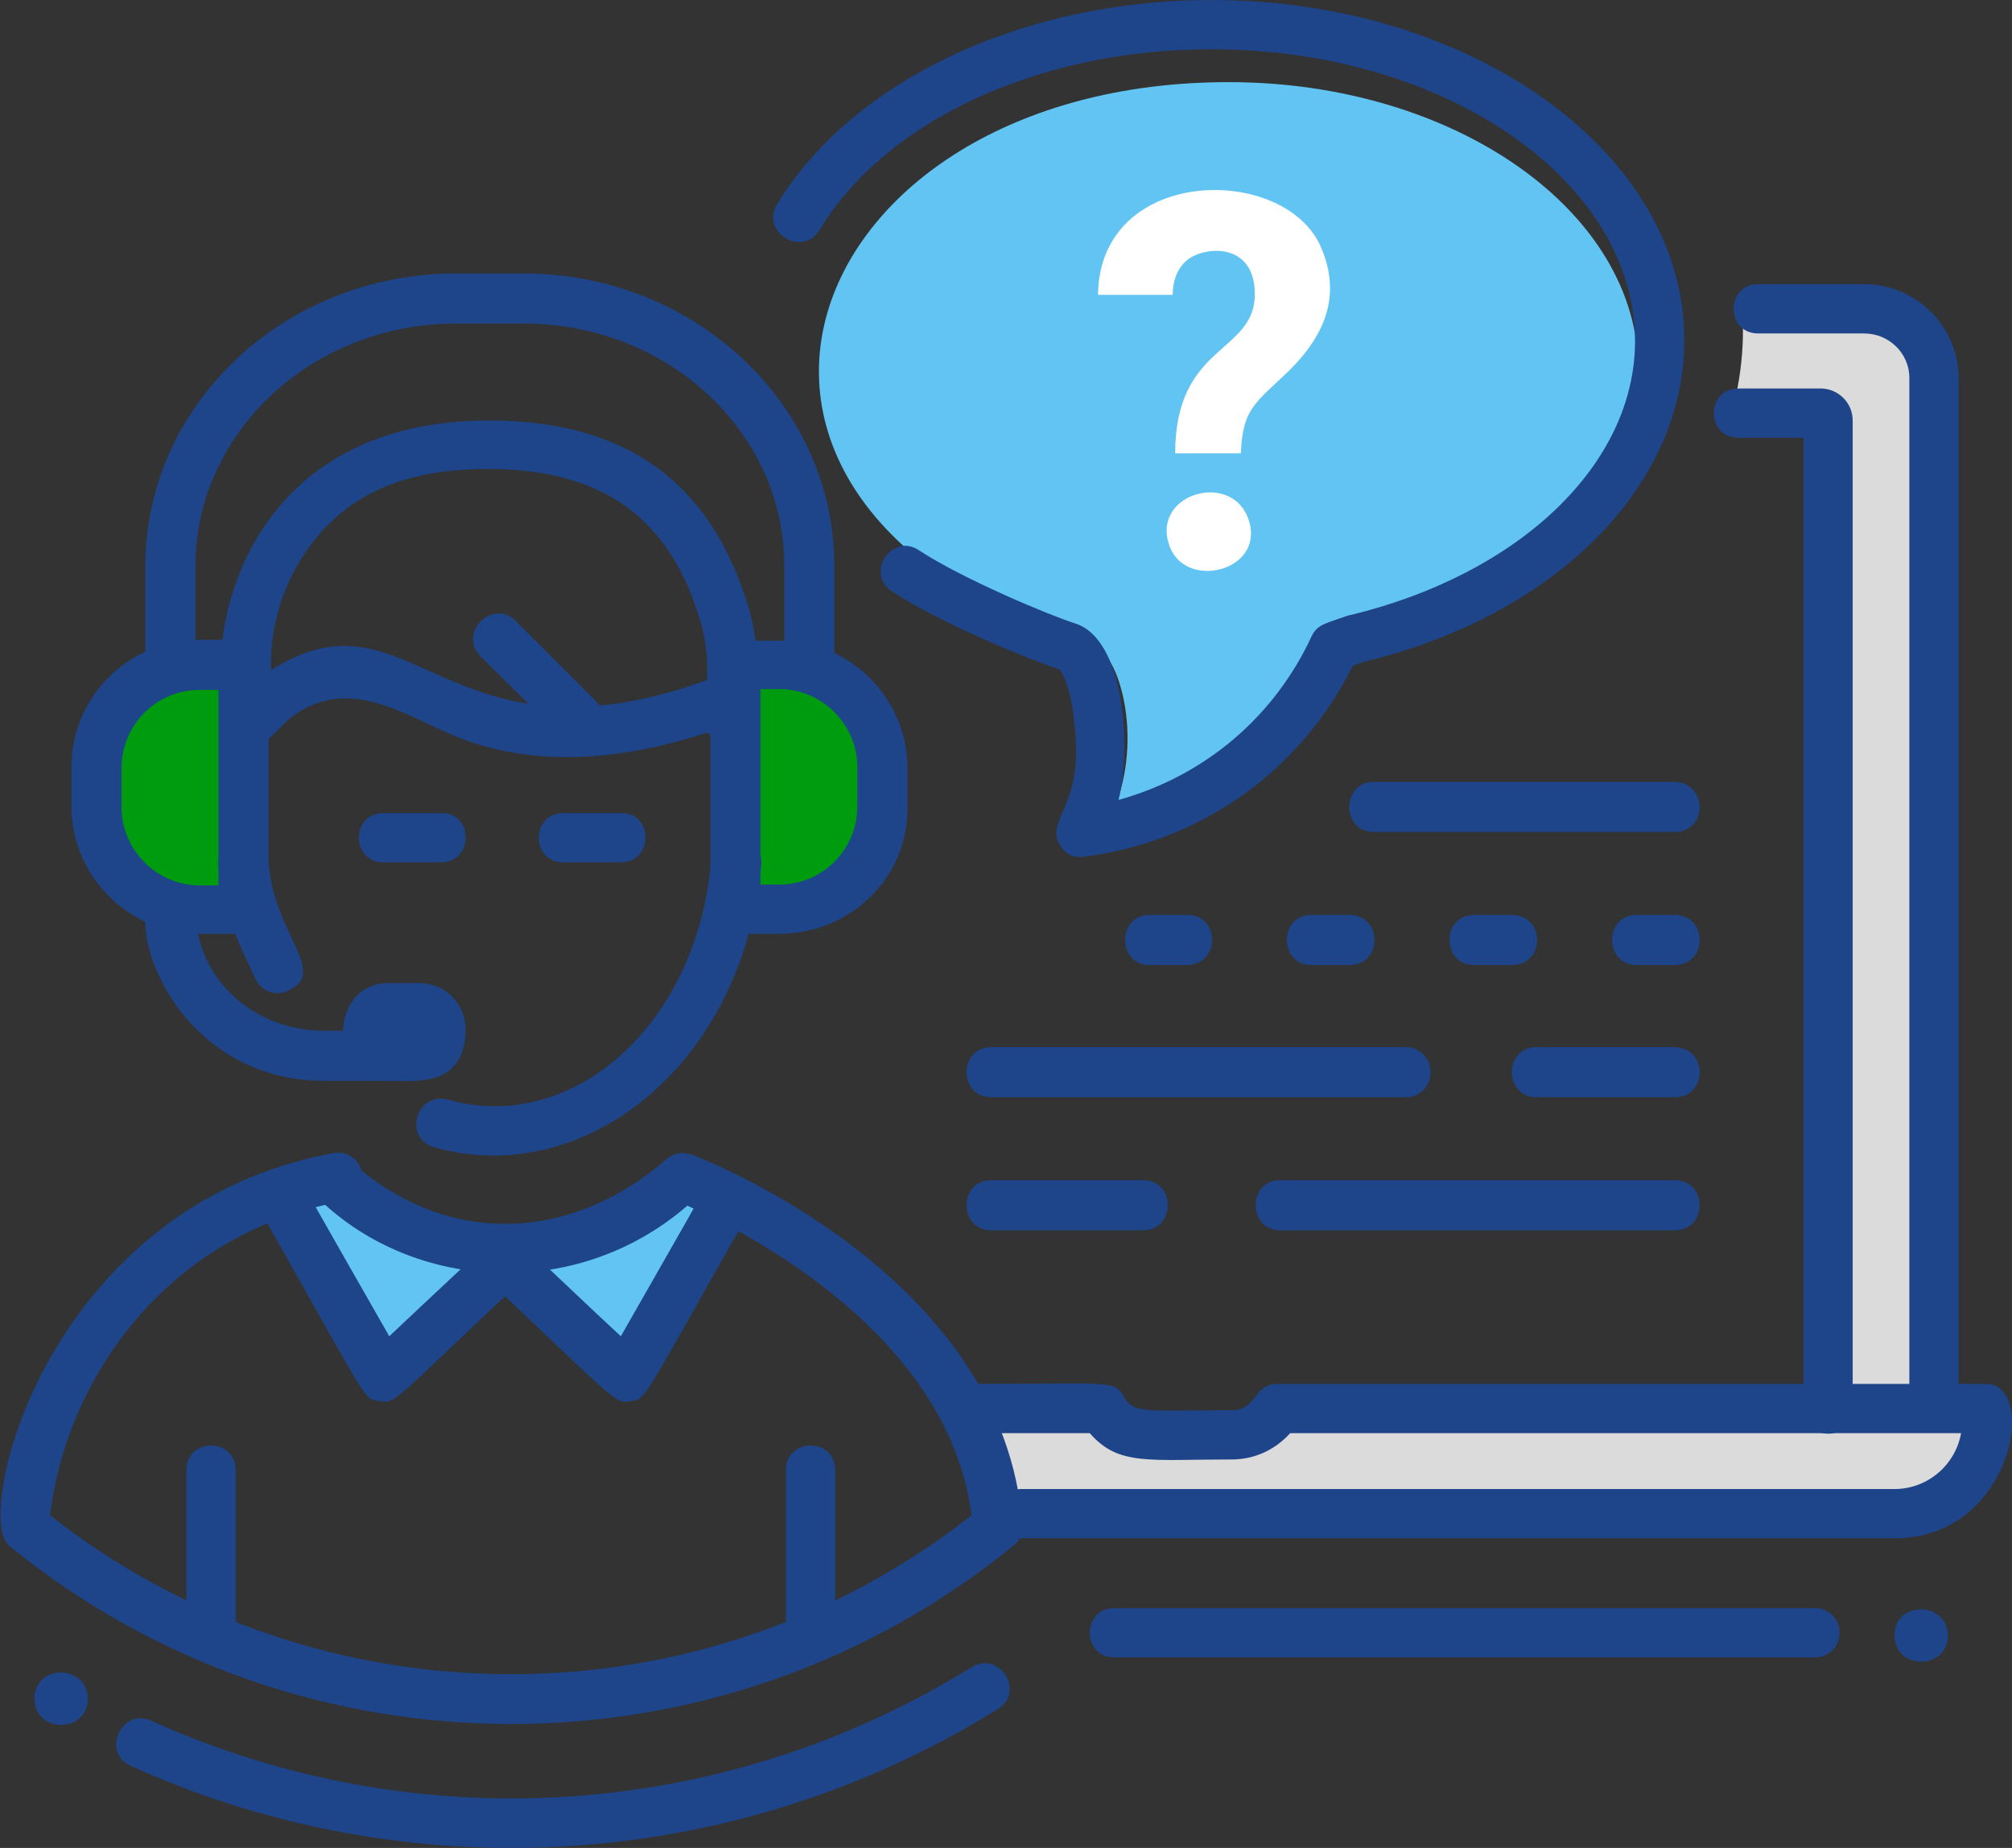 <?xml version="1.0" encoding="utf-8"?>
<!-- Generator: Adobe Illustrator 21.0.2, SVG Export Plug-In . SVG Version: 6.00 Build 0)  -->
<svg version="1.1" id="Layer_1" xmlns="http://www.w3.org/2000/svg" xmlns:xlink="http://www.w3.org/1999/xlink" x="0px" y="0px"
	 viewBox="0 0 245 225" enable-background="new 0 0 245 225" xml:space="preserve">
<rect x="0" y="0" width="245" height="225" fill="#333333" stroke="none"/>
<g>
	<g>
		<polygon fill="#61C4F2" points="39.8,146.4 59.7,153.5 47.4,166.2 37.4,146.5 		"/>
	</g>
	<g>
		<polygon fill="#61C4F2" points="82.5,146.4 62.6,153.5 74.8,166.2 84.8,146.5 		"/>
	</g>
	<g>
		<path fill="#1E448A" d="M46.2,170.6c-2-0.3-1.1,0.5-14.3-22.8c-2-3.5,3.3-6.5,5.3-3c3.3,5.8,7.5,13.2,10.2,17.9
			c0,0,7-6.6,11.3-10.6c2.9-2.8,7.1,1.6,4.2,4.4C47.6,170.9,48.2,170.9,46.2,170.6z"/>
	</g>
	<g>
		<path fill="#1E448A" d="M60.1,156.5c-2.9-2.8,1.3-7.2,4.2-4.4c3.8,3.5,7.5,7.1,11.3,10.6L85.7,145c2-3.5,7.3-0.5,5.3,3
			c-13,22.8-12.2,22.3-14.2,22.6C74.9,170.9,75.4,171,60.1,156.5z"/>
	</g>
	<g>
		<path fill="#61C4F2" d="M149.6,10c27.5,0,49.9,15.7,49.9,35.1c0,15.4-14.2,28.5-33.8,33.2c-0.8,0.3-1.6,0.6-2.4,0.8
			c-5.1,11.1-15.5,19.1-28.2,20.7c4.5-9.3,1.1-19.9-1.4-20.7C77.4,61.6,96.9,10,149.6,10z"/>
	</g>
	<g>
		<path fill="#1E448A" d="M4.2,206.8c0,4.3,6.5,4.3,6.5,0C10.6,202.6,4.2,202.6,4.2,206.8z"/>
	</g>
	<g>
		<path fill="#1E448A" d="M230.7,199.1c0,4.3,6.5,4.3,6.5,0C237.1,194.9,230.7,194.9,230.7,199.1z"/>
	</g>
	<g>
		<path fill="#DBDBDB" d="M227.7,36.3H212c0.6,4.8,0.1,10.6-1.8,16.1h10v114.7c0.9,0.7,2,2.3,2.4,3.1h13.8V44.9
			C236.3,40.2,232.4,36.3,227.7,36.3z"/>
	</g>
	<g>
		<path fill="#DBDBDB" d="M115.2,172l7,12.4c117.7,0,109.1,0,110.4-0.1c3.4,0,10.2-3.3,10.2-12.3H115.2z"/>
	</g>
	<g>
		<path fill="#1E448A" d="M232.5,170.8V46c0-3-2.5-5.4-5.5-5.4h-12.9c-4,0-4-6,0-6H227c6.3,0,11.5,5.1,11.5,11.5v124.8
			C238.5,174.8,232.5,174.8,232.5,170.8z"/>
	</g>
	<g>
		<path fill="#1E448A" d="M219.6,171.6V53.3h-7.9c-4,0-4-6,0-6h10c2.1,0,3.9,1.7,3.9,3.9v120.4C225.7,175.5,219.6,175.6,219.6,171.6
			z M221.8,53.3L221.8,53.3L221.8,53.3z"/>
	</g>
	<g>
		<path fill="#1E448A" d="M22.7,199.5V179c0-4,6-4,6,0v20.6C28.8,203.5,22.7,203.5,22.7,199.5z"/>
	</g>
	<g>
		<path fill="#1E448A" d="M95.7,199.6V179c0-4,6-4,6,0v20.6C101.8,203.5,95.7,203.5,95.7,199.6z"/>
	</g>
	<g>
		<path fill="#1E448A" d="M15.9,215c-3.6-1.6-1.1-7.1,2.5-5.5c31.8,14.4,69.2,12.5,99.9-6.5c3.4-2.1,6.6,3,3.2,5.1
			C89.1,228.2,49.5,230.2,15.9,215z"/>
	</g>
	<g>
		<path fill="#1E448A" d="M1.1,188.2c-4.4-3.6,4.6-41.4,39.5-47.8c1.5-0.3,3,0.6,3.4,2.1c11.3,9.2,25.7,8.6,37.2-1.4
			c0.8-0.7,2-0.9,3.1-0.5c1.5,0.6,38,14.7,40.2,45.1c0.1,1-0.3,1.9-1.1,2.5C87.8,217.2,36.5,217.1,1.1,188.2z M6.1,184.5
			c32.8,25.8,79.4,25.8,112.2,0c-2.8-22.2-27.9-34.7-34.6-37.7c-13.3,11.5-32.5,10.4-44.1-0.1C18.9,151.5,7.9,169.1,6.1,184.5z"/>
	</g>
	<g>
		<path fill="#1E448A" d="M221,201.8h-85.3c-4,0-4-6,0-6H221c1.7,0,3,1.3,3,3C224,200.5,222.7,201.8,221,201.8z"/>
	</g>
	<g>
		<path fill="#1E448A" d="M230.7,187.3H124.4c-4,0-4-6,0-6h106.3c4,0,7.4-2.9,8.1-6.8h-81.7c-1.8,2-4.3,3.2-7.1,3.2
			c-10.2,0-13.8,0.8-17.3-3.2h-14.8c-4,0-4-6,0-6c17.3,0,17.8-0.5,18.9,1.5c1.3,2.2,2.5,1.7,13.2,1.7c3.1,0,2.6-3.2,5.5-3.2h86.4
			C248.2,168.6,245.1,187.3,230.7,187.3z"/>
	</g>
	<g>
		<path fill="#1E448A" d="M129.2,103.1c-2.1-2.9,2.3-4.7,1.8-12.9c-0.3-5.8-1.5-8.2-2-8.7c-3.4-1.1-14.3-5.5-20.4-9.5
			c-3.3-2.2,0-7.2,3.3-5c5.3,3.5,16.1,8,19,8.9c6.1,1.9,6.9,15.2,5.3,21.5c10.8-3,19.1-10.4,23.5-19.9c0.7-1.5,1.8-1.6,4.3-2.5
			c0.1,0,0.2-0.1,0.4-0.1c20.7-5,34.7-18.4,34.7-33.4C199,21.9,175.9,6,147.5,6c-20.9,0-39.6,8.6-47.7,22c-2.1,3.4-7.2,0.3-5.2-3.1
			C103.8,9.8,124.5,0,147.5,0c31.7,0,57.6,18.6,57.6,41.4c0,17.8-15.7,33.6-39.1,39.2c-0.4,0.2-0.9,0.3-1.3,0.5
			c-6.4,12.9-18.6,21.4-32.6,23.2C131,104.5,129.8,104.1,129.2,103.1z"/>
	</g>
	<g>
		<path fill="#009C0F" d="M107.6,98.4v-5.1c0-6.8-5.6-12.4-12.4-12.4h-5.6v29.9h5.6C102,110.8,107.6,105.2,107.6,98.4z"/>
	</g>
	<g>
		<path fill="#009C0F" d="M23.9,110.8h5.6V80.9h-5.6c-6.9,0-12.4,5.5-12.4,12.4v5.1C11.5,105.2,17.1,110.8,23.9,110.8z"/>
	</g>
	<g>
		<path fill="#1E448A" d="M95.5,81V68.9c0-16.3-14.2-29.5-31.7-29.5h-8.3c-17.5,0-31.7,13.3-31.7,29.5v11.7c0,4-6.1,4-6.1,0V68.9
			c0-19.6,16.9-35.6,37.8-35.6h8.3c20.8,0,37.8,16,37.8,35.6V81C101.6,84.9,95.5,85,95.5,81z"/>
	</g>
	<g>
		<path fill="#1E448A" d="M55.6,89.7c-5.4-2.2-10.9-6-16.6-4.2c-5.5,1.7-5.6,5.9-8.9,5.1c-6.4-1.6-6.4-39.4,29.4-39.4
			c16.8,0,27.1,7.5,31.7,22.9c1.6,5.6,2.2,16.4-3.6,15.7c-0.6-0.1-1.1-0.3-1.5-0.6C76,92.5,65.3,93.6,55.6,89.7z M86.1,82.8
			c0.1-2.4-0.1-4.8-0.8-7.1c-3.7-12.7-12-18.6-25.9-18.6c-8,0-14,1.9-18.5,5.9c-4.8,4.3-8.1,11-7.9,18.6
			C50.2,70.7,54.1,94.4,86.1,82.8z M90.2,86C90.2,86,90.2,86,90.2,86C90.2,86,90.2,86,90.2,86z"/>
	</g>
	<g>
		<path fill="#1E448A" d="M52.9,139.7c-3.9-1.1-2.2-6.9,1.7-5.8c14.7,4.2,30.2-8.6,32-29.1c0.4-3.9,6.4-3.5,6.1,0.5
			C90.4,129.9,71,144.8,52.9,139.7z"/>
	</g>
	<g>
		<path fill="#1E448A" d="M31.1,119.2c-1.7-3.8-4.1-8.1-4.5-14c-0.2-4,5.8-4.4,6.1-0.4c0.5,8.8,7.4,13.6,2.4,15.8
			C33.6,121.4,31.8,120.7,31.1,119.2z"/>
	</g>
	<g>
		<path fill="#1E448A" d="M53.7,105h-7c-4,0-4-6,0-6h7C57.7,98.9,57.7,105,53.7,105z"/>
	</g>
	<g>
		<path fill="#1E448A" d="M75.6,105h-7c-4,0-4-6,0-6h7C79.6,98.9,79.6,105,75.6,105z"/>
	</g>
	<g>
		<path fill="#1E448A" d="M94.9,113.7h-5.4c-1.7,0-3-1.4-3-3V81c0-1.7,1.4-3,3-3h5.4c8.6,0,15.6,7,15.6,15.5v4.8
			C110.6,106.8,103.6,113.7,94.9,113.7z M92.6,107.7h2.3c5.3,0,9.5-4.3,9.5-9.5v-4.8c0-5.2-4.3-9.5-9.5-9.5h-2.3V107.7z"/>
	</g>
	<g>
		<path fill="#1E448A" d="M29.7,113.7h-5.4c-8.6,0-15.6-7-15.6-15.5v-4.8c0-8.6,7-15.5,15.6-15.5h5.4c1.7,0,3,1.4,3,3v29.8
			C32.7,112.4,31.4,113.7,29.7,113.7z M24.3,84c-5.3,0-9.5,4.3-9.5,9.5v4.8c0,5.2,4.3,9.5,9.5,9.5h2.3V84H24.3z"/>
	</g>
	<g>
		<path fill="#1E448A" d="M47.7,131.6h-8.2c-20.2,0-26.2-23.9-18.7-23.9c1.7,0,3,1.4,3,3c0,8.3,6.9,14.8,15.7,14.8h8.2
			C51.7,125.6,51.7,131.6,47.7,131.6z"/>
	</g>
	<g>
		<path fill="#1E448A" d="M51.1,119.7h-3.8c-7.3,0-7.5,11.9,0,11.9c3.2,0,9.4,0.9,9.4-6.4C56.6,122.1,54.1,119.7,51.1,119.7z"/>
	</g>
	<g>
		<path fill="#1E448A" d="M68.8,90.1L58.5,79.9c-2.8-2.8,1.5-7.1,4.3-4.3l10.3,10.3C75.9,88.7,71.6,93,68.8,90.1z"/>
	</g>
	<g>
		<path fill="#FFFFFF" d="M143.1,55.2c0-13.4,9.7-12.1,9.7-19.4c0-6.4-6.3-5.9-8.4-4c-1.1,1-1.6,2.5-1.6,4.1h-9.1
			c0.2-15.8,22.9-16,27.2-5.7c2.5,5.9,0.3,10.7-3.8,14.8c-4.1,4-5.8,4.6-6,10.2H143.1z M151.9,62.9c2.6,6.4-7.2,9.1-9.4,3.8
			C139.9,60.3,149.6,57.3,151.9,62.9z"/>
	</g>
	<g>
		<path fill="#1E448A" d="M203.9,101.3h-36.6c-4,0-4-6.1,0-6.1h36.6C208,95.3,208,101.3,203.9,101.3z"/>
	</g>
	<g>
		<path fill="#1E448A" d="M203.9,117.5h-4.6c-4,0-4-6.1,0-6.1h4.6C208,111.4,208,117.5,203.9,117.5z M184.1,117.5h-4.6
			c-4,0-4-6.1,0-6.1h4.6C188.2,111.4,188.2,117.5,184.1,117.5z M164.3,117.5h-4.6c-4,0-4-6.1,0-6.1h4.6
			C168.4,111.4,168.4,117.5,164.3,117.5z M144.5,117.5H140c-4,0-4-6.1,0-6.1h4.6C148.6,111.4,148.6,117.5,144.5,117.5z"/>
	</g>
	<g>
		<path fill="#1E448A" d="M203.9,133.6h-16.8c-4,0-4-6.1,0-6.1h16.8C208,127.6,208,133.6,203.9,133.6z"/>
	</g>
	<g>
		<path fill="#1E448A" d="M171.2,133.6h-50.5c-4,0-4-6.1,0-6.1h50.5c1.7,0,3,1.4,3,3C174.2,132.3,172.9,133.6,171.2,133.6z"/>
	</g>
	<g>
		<path fill="#1E448A" d="M203.9,149.8h-48c-4,0-4-6.1,0-6.1h48C208,143.7,208,149.8,203.9,149.8z"/>
	</g>
	<g>
		<path fill="#1E448A" d="M139.2,149.8h-18.5c-4,0-4-6.1,0-6.1h18.5C143.2,143.7,143.2,149.8,139.2,149.8z"/>
	</g>
</g>
</svg>
